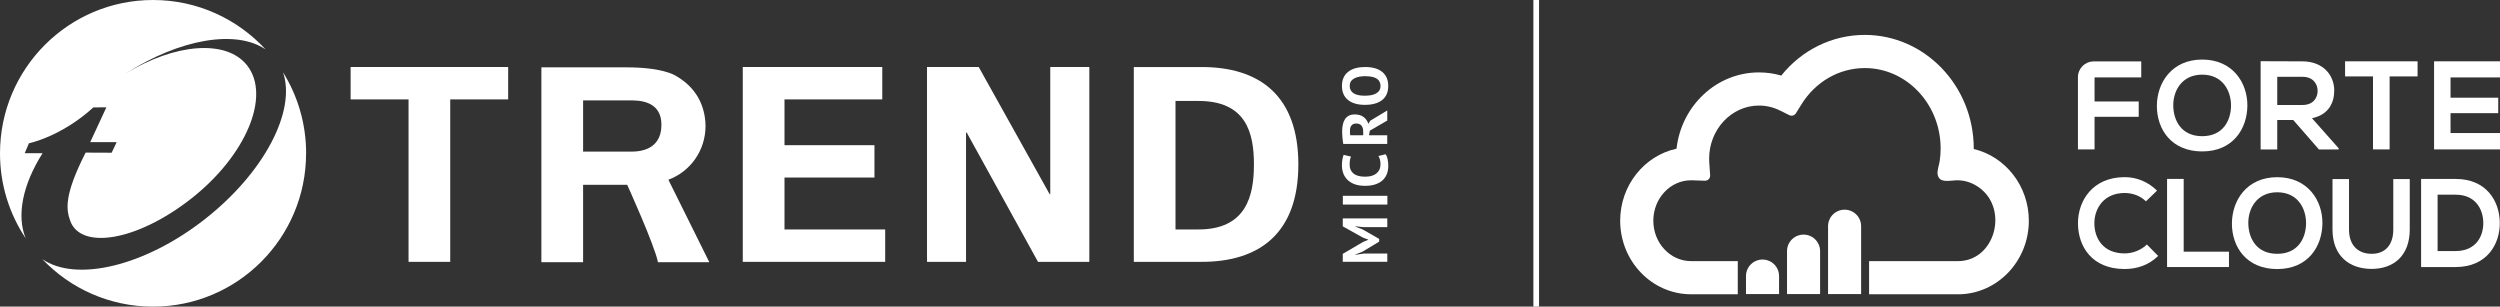 <svg xmlns="http://www.w3.org/2000/svg" id="uuid-217f4be6-43ff-446a-b91c-813fa157e935" width="693.92" height="85.11" viewBox="0 0 693.92 85.11"><rect x="0" y="0" width="693.92" height="85.11" fill="#333333" stroke="none"/><g id="uuid-f0ad31d0-47c6-472a-8881-34cbbd98d138"><path d="m378.68,63.07l-2.46-.26v.1l1.98.76,4.61,2.64v.77l-4.63,2.78-1.97.78v.09l2.44-.36h6.42v2.3h-12.36v-2.21l5.65-3.31,1.41-.58v-.07l-1.45-.54-5.61-3.13v-2.2h12.36v2.42h-6.41Z" style="fill:#fff;"></path><path d="m372.73,56.78v-2.43h12.36v2.43h-12.36Z" style="fill:#fff;"></path><path d="m384.6,42.82c.26.37.47.85.57,1.44.12.57.17,1.18.17,1.79,0,.74-.11,1.45-.34,2.11-.24.66-.6,1.25-1.11,1.76-.51.51-1.17.91-2,1.21s-1.81.45-2.99.45-2.22-.17-3.04-.5c-.82-.33-1.48-.77-1.98-1.31-.5-.54-.86-1.14-1.08-1.8-.22-.66-.33-1.32-.33-1.98,0-.71.05-1.3.15-1.8.09-.49.2-.89.33-1.21l2.05.48c-.14.27-.23.59-.29.97-.06.37-.09.82-.09,1.35,0,.98.35,1.77,1.05,2.36.69.6,1.78.9,3.24.9.64,0,1.21-.06,1.74-.21.53-.14.98-.36,1.35-.65.37-.29.66-.65.87-1.08.21-.43.31-.93.31-1.5,0-.53-.05-.98-.16-1.35-.11-.36-.24-.69-.41-.95l1.97-.49Z" style="fill:#fff;"></path><path d="m372.85,39.96c-.05-.27-.09-.56-.13-.87-.05-.31-.08-.62-.1-.93-.02-.31-.04-.62-.06-.92,0-.3-.02-.57-.02-.81,0-.58.05-1.15.16-1.71.1-.57.28-1.06.54-1.5.27-.45.61-.8,1.07-1.06.45-.26,1.02-.4,1.7-.4,1.01,0,1.84.24,2.47.71.64.47,1.08,1.1,1.32,1.9l.55-.87,4.71-2.84v2.8l-4.84,2.81-.23,1.27h5.06v2.42h-12.24Zm1.86-3.71c0,.25,0,.49.01.73,0,.24.04.43.07.56h3.59v-1.03c0-.67-.15-1.21-.45-1.61-.3-.41-.82-.61-1.53-.61-.53,0-.94.16-1.24.5-.3.33-.45.81-.45,1.45Z" style="fill:#fff;"></path><path d="m378.91,29.11c-2.05,0-3.65-.46-4.75-1.36-1.11-.91-1.68-2.21-1.68-3.89,0-.88.15-1.66.46-2.33.31-.66.74-1.2,1.31-1.63.56-.44,1.25-.77,2.03-.98.79-.21,1.67-.32,2.62-.32,2.06,0,3.65.45,4.77,1.37,1.12.91,1.66,2.21,1.66,3.89,0,.9-.15,1.67-.45,2.33-.31.66-.75,1.21-1.31,1.63-.57.43-1.24.76-2.03.96-.79.22-1.67.32-2.64.32Zm0-2.55c.63,0,1.21-.05,1.73-.15.52-.1.97-.27,1.35-.49.37-.22.68-.5.88-.84.21-.34.32-.76.32-1.22,0-.86-.34-1.53-1-2-.68-.47-1.77-.71-3.28-.71-.59,0-1.15.04-1.67.15-.52.1-.97.26-1.37.48-.38.21-.69.48-.91.83-.21.34-.32.76-.32,1.26,0,.86.35,1.53,1.04,2,.69.47,1.77.7,3.23.7Z" style="fill:#fff;"></path><polygon points="206.17 18.6 244.89 18.6 244.89 27.59 217.75 27.59 217.75 40.3 242.72 40.3 242.72 49.28 217.75 49.28 217.75 63.69 245.7 63.69 245.7 72.68 206.17 72.68 206.17 18.6" style="fill:#fff;"></polygon><polygon points="288.12 72.68 268.29 36.72 268.14 36.88 268.14 72.68 257.31 72.68 257.31 18.6 271.66 18.6 291.37 53.94 291.52 53.78 291.52 18.6 302.36 18.6 302.36 72.68 288.12 72.68" style="fill:#fff;"></polygon><path d="m333.08,18.61h-18.37v54.07h18.37c16.84.15,27.3-8.24,27.3-27.04s-10.47-27.19-27.3-27.03Zm-.8,45.08h-6V28.02h6c13.75-.16,15.77,9.02,15.77,17.62s-2.03,18.21-15.77,18.05Z" style="fill:#fff;"></path><path d="m7.11,66.12C2.61,59.38,0,51.28,0,42.56,0,19.06,19.02,0,42.48,0c12.36,0,23.47,5.29,31.25,13.73-8.21-5.62-23.84-2.93-38.78,6.64,13.54-8.27,27.9-9.58,33.66-2.19,6.63,8.5-.34,25.04-15.57,36.98-15.23,11.92-30.69,14.18-33.55,6.12-1.06-3-1.88-6.83,4.28-18.92l7.22.03,1.39-2.93h-7.34l4.49-9.67s-3.59,0-3.61.02c-8.97,8.17-17.89,9.96-17.89,9.96l-1.17,2.75h4.96c-5.56,8.75-7.26,17.36-4.7,23.6Z" style="fill:#fff;"></path><path d="m84.96,42.56c0,23.5-19.02,42.55-42.48,42.55-12.09,0-23-5.05-30.73-13.18,9.33,6.43,28.31,2.05,45.07-11.06,16.59-12.98,25.43-30.16,21.73-40.81,4.07,6.52,6.42,14.24,6.42,22.49Z" style="fill:#fff;"></path><polygon points="97.32 18.6 141.05 18.6 141.05 27.59 124.97 27.59 124.97 72.68 113.4 72.68 113.4 27.59 97.32 27.59 97.32 18.6" style="fill:#fff;"></polygon><path d="m185.53,49.88c6.01-2.2,10.3-8.04,10.3-14.89,0-.81-.06-1.61-.18-2.39-.75-5.01-3.42-8.83-7.92-11.47-.52-.33-3.92-2.44-13.96-2.44h0c-.2,0-.39,0-.58,0h-22.92v54.08h11.58v-21.47h12.24s7.57,16.66,8.54,21.47h14.25l-11.36-22.89Zm-23.67-22.02h13.68c4.59.07,7.47,1.73,7.98,5.58v.07c.01.13.03.26.03.39.01.13.01.27.03.4,0,.07,0,.16,0,.24,0,.1.01.19,0,.29-.04,4.69-3.02,7.19-8.05,7.25h-13.68v-14.22Z" style="fill:#fff;"></path><rect x="425.62" y="0" width="1.57" height="85.1" style="fill:#fff;"></rect><path d="m543.47,81.68h-24.67v-9.2h24.67c9.7,0,13.68-12.82,7.21-19.29-1.99-1.99-4.77-3.24-7.6-3.15-2.1.07-4.76.86-5.25-1.57-.21-1.02.4-2.66.56-3.7.18-1.18.27-2.37.27-3.55,0-12.31-9.44-22.33-21.05-22.33-7.1,0-13.68,3.77-17.59,10.09l-1.53,2.46c-.39.62-1.18.85-1.84.52l-2.6-1.29c-1.83-.91-3.79-1.37-5.83-1.37-7.62,0-13.82,6.62-13.82,14.75,0,.32.01.66.04,1.09l.24,3.51c.06.84-.62,1.54-1.46,1.51l-3.65-.12h-.19c-5.77,0-10.47,5.03-10.47,11.22s4.69,11.22,10.47,11.22h12.97v9.2h-12.97c-10.85,0-19.67-9.16-19.67-20.42,0-9.83,6.72-18.06,15.64-19.99,1.33-11.9,11.08-21.17,22.87-21.17,2.12,0,4.2.29,6.2.88,5.71-7.13,14.14-11.29,23.18-11.29,16.68,0,30.25,14.15,30.25,31.54v.13c8.74,2.07,15.29,10.21,15.29,19.91,0,11.26-8.82,20.42-19.67,20.42" style="fill:#fff;"></path><path d="m505.19,81.63h-9.17v-11.92c0-2.53,2.05-4.59,4.59-4.59s4.59,2.05,4.59,4.59v11.92Z" style="fill:#fff;"></path><path d="m516.58,81.63h-9.17v-18.84c0-2.53,2.05-4.59,4.59-4.59s4.59,2.05,4.59,4.59v18.84Z" style="fill:#fff;"></path><path d="m493.8,81.63h-9.17v-5c0-2.53,2.05-4.59,4.59-4.59s4.59,2.05,4.59,4.59v5Z" style="fill:#fff;"></path><path d="m576.77,41.47v-20.06c0-2.41,1.95-4.36,4.36-4.36h13.21v4.44h-12.96v6.67h12.26v4.26h-12.26v9.05h-4.61Z" style="fill:#fff;"></path><path d="m603.23,29.49c.11,4.02,2.27,8.31,8.03,8.31s7.93-4.33,8-8.35c.07-4.12-2.24-8.73-8-8.73s-8.14,4.65-8.03,8.77m20.57-.11c-.07,6.32-3.95,12.65-12.54,12.65s-12.58-6.18-12.58-12.61,4.12-12.89,12.58-12.89,12.61,6.46,12.54,12.86" style="fill:#fff;"></path><path d="m632.09,21.32v7.82h7.02c2.93,0,4.19-1.95,4.19-3.91s-1.29-3.91-4.19-3.91h-7.02Zm17.05,20.16h-5.48l-7.13-8.17h-4.44v8.17h-4.61v-24.49c3.88,0,7.75.04,11.63.04,5.76.03,8.8,3.88,8.8,8.1,0,3.35-1.54,6.74-6.18,7.68l7.41,8.35v.31Z" style="fill:#fff;"></path><polygon points="658.67 21.21 650.92 21.21 650.92 17.02 671.04 17.02 671.04 21.21 663.28 21.21 663.28 41.47 658.67 41.47 658.67 21.21" style="fill:#fff;"></polygon><polygon points="693.92 41.47 675.62 41.47 675.62 17.02 693.92 17.02 693.92 21.49 680.19 21.49 680.19 27.12 693.43 27.12 693.43 31.41 680.19 31.41 680.19 36.93 693.92 36.93 693.92 41.47" style="fill:#fff;"></polygon><path d="m599.03,71.04c-2.52,2.48-5.76,3.63-9.29,3.63-9.08,0-12.92-6.25-12.96-12.61-.04-6.39,4.12-12.89,12.96-12.89,3.32,0,6.46,1.26,8.98,3.74l-3.07,2.97c-1.61-1.57-3.77-2.31-5.9-2.31-5.9,0-8.45,4.4-8.42,8.49.04,4.05,2.37,8.28,8.42,8.28,2.13,0,4.54-.87,6.15-2.48l3.14,3.18Z" style="fill:#fff;"></path><polygon points="606.12 49.66 606.12 69.86 618.69 69.86 618.69 74.12 601.51 74.12 601.51 49.66 606.12 49.66" style="fill:#fff;"></polygon><path d="m624.06,62.14c.11,4.02,2.27,8.31,8.03,8.31s7.93-4.33,8-8.35c.07-4.12-2.24-8.73-8-8.73s-8.14,4.65-8.03,8.77m20.57-.11c-.07,6.32-3.95,12.65-12.54,12.65s-12.58-6.18-12.58-12.61,4.12-12.89,12.58-12.89,12.61,6.46,12.54,12.85" style="fill:#fff;"></path><path d="m668.87,49.7v14.01c0,7.23-4.44,10.93-10.58,10.93s-10.86-3.56-10.86-10.93v-14.01h4.58v14.01c0,4.4,2.52,6.74,6.32,6.74s5.97-2.55,5.97-6.74v-14.01h4.58Z" style="fill:#fff;"></path><path d="m676.6,69.68h5.03c5.55,0,7.75-4.05,7.65-8.03-.11-3.81-2.34-7.61-7.65-7.61h-5.03v15.65Zm17.26-8c.11,6.18-3.67,12.44-12.23,12.44h-9.61v-24.45h9.61c8.38,0,12.12,5.97,12.23,12.02" style="fill:#fff;"></path></g></svg>